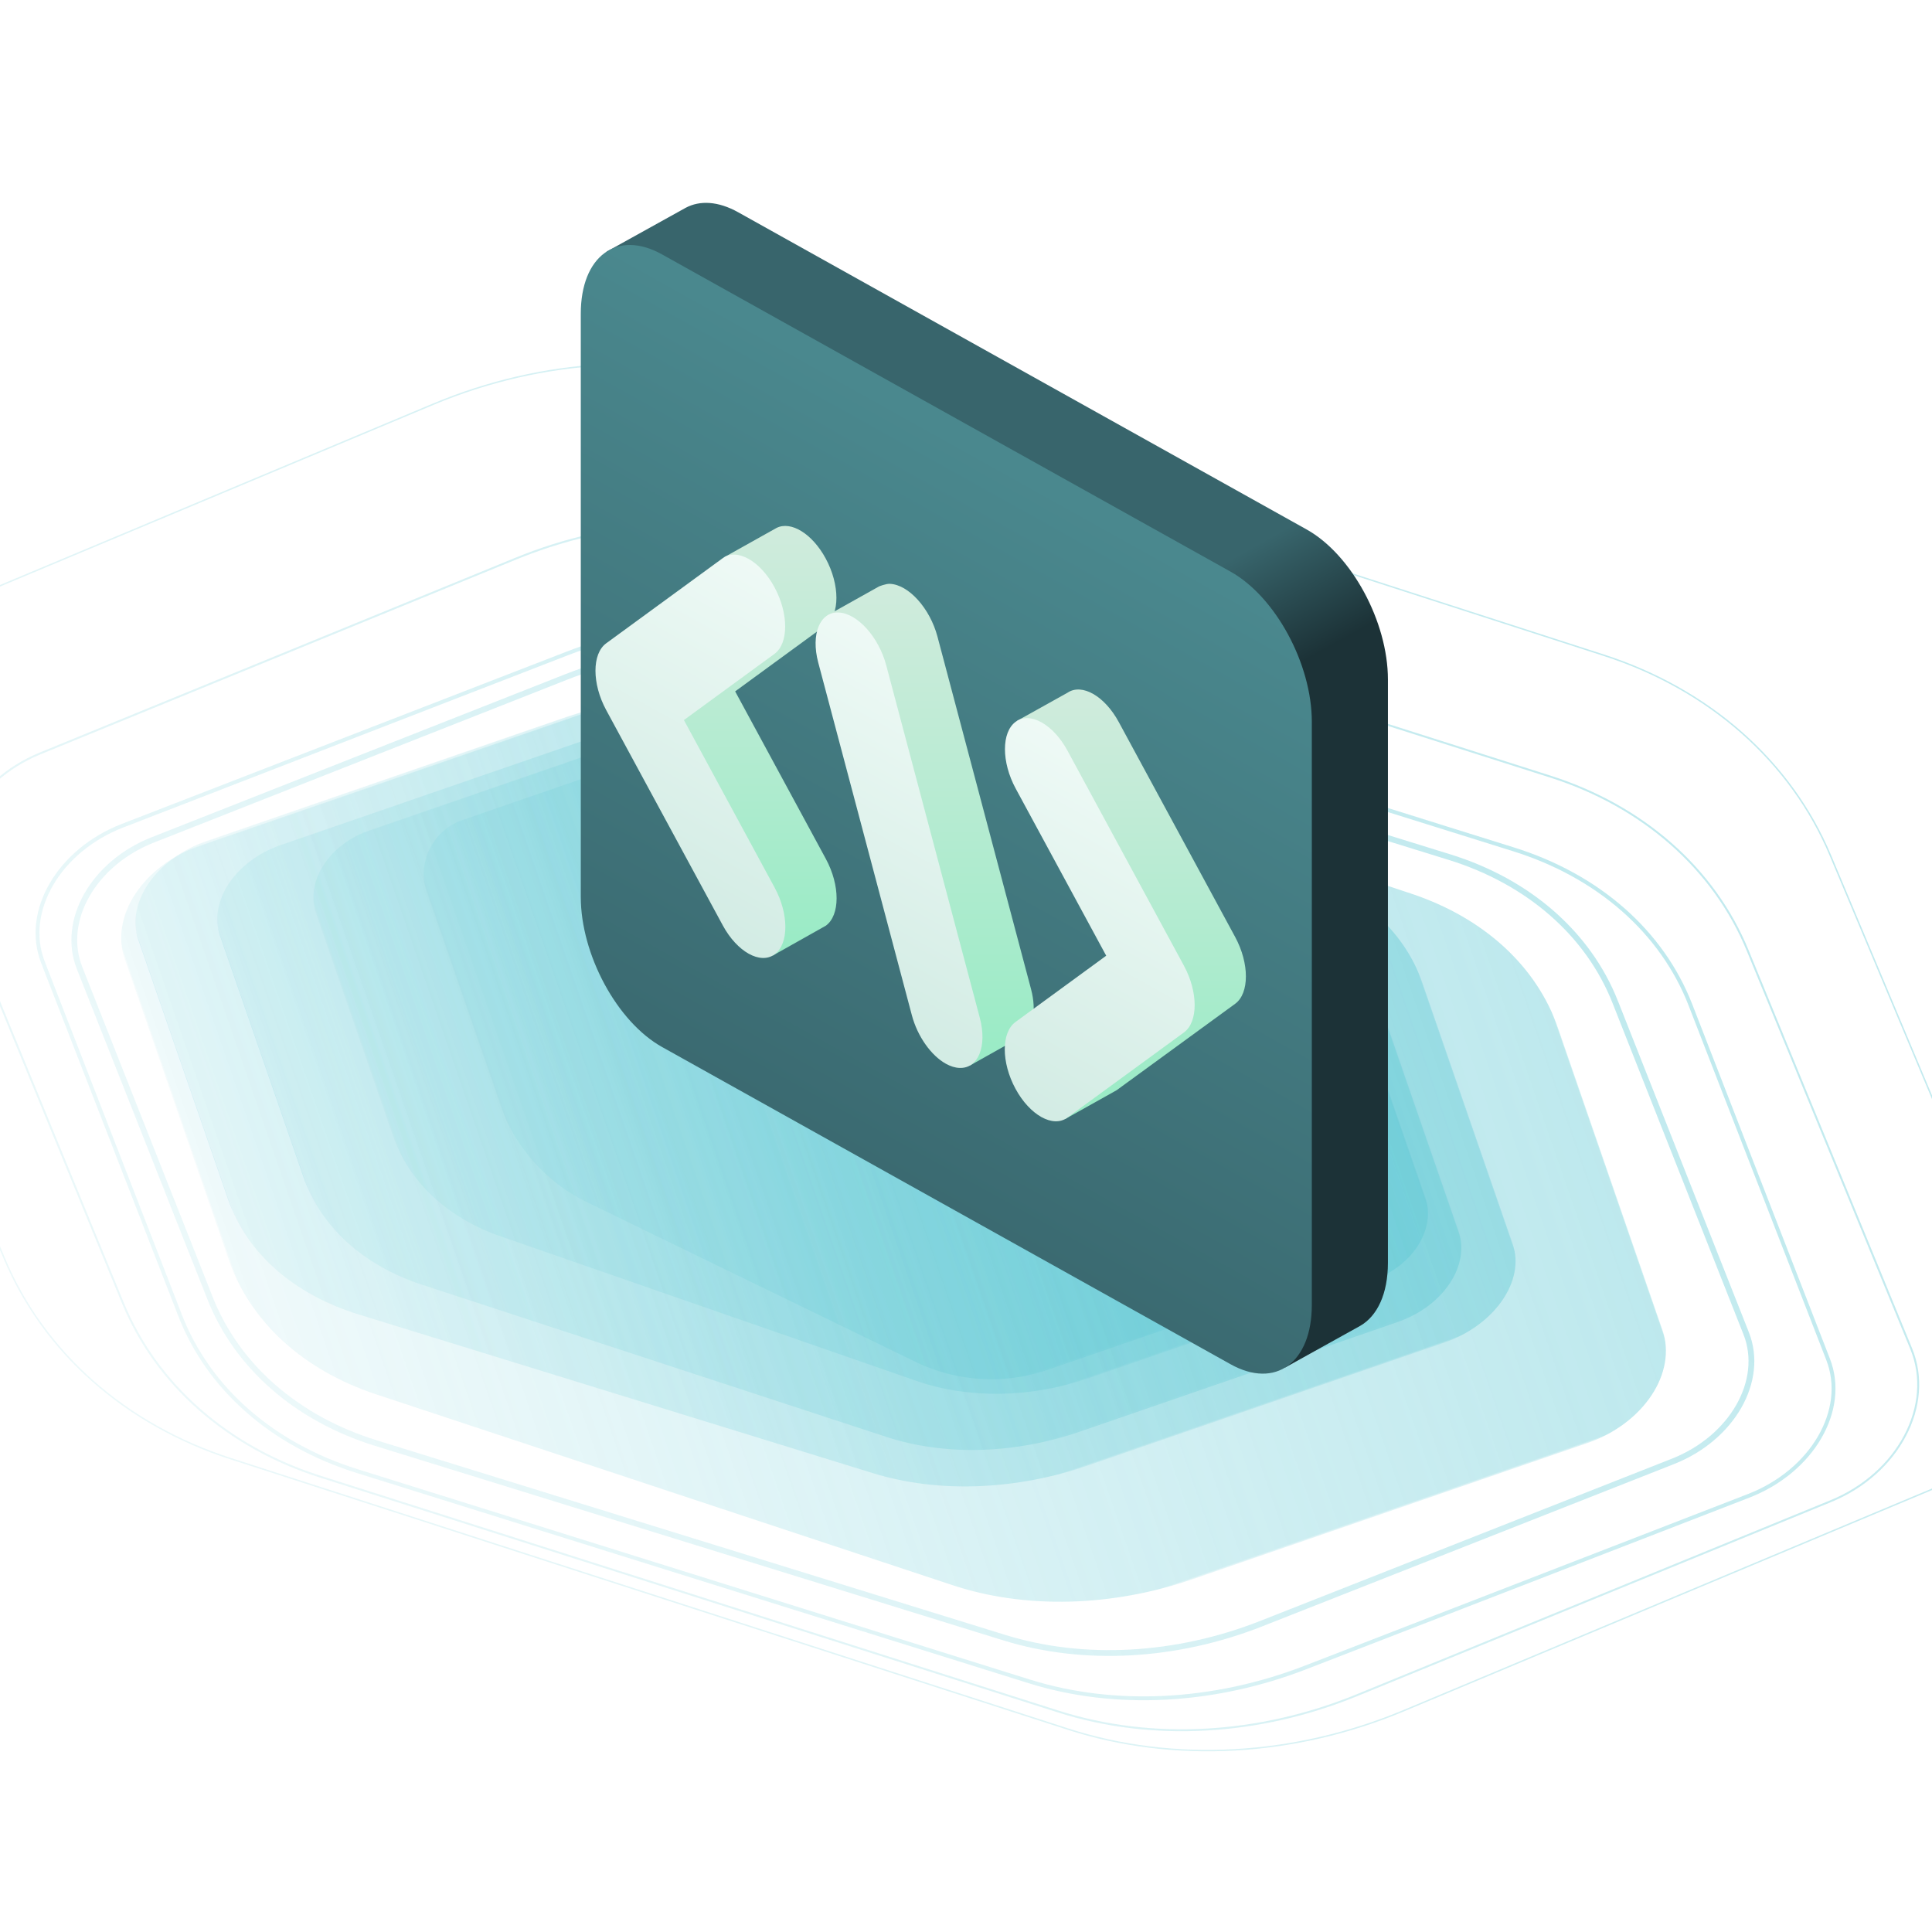 <svg width="1000" xmlns="http://www.w3.org/2000/svg" height="1000" xmlns:xlink="http://www.w3.org/1999/xlink" fill="none"><defs><clipPath id="a" class="frame-clip frame-clip-def"><rect rx="0" ry="0" width="1000" height="1000"/></clipPath></defs><g clip-path="url(#a)"><g class="fills"><rect rx="0" ry="0" width="1000" height="1000" class="frame-background"/></g><g class="frame-children"><g style="opacity: 0.4;"><defs><linearGradient id="b" x1=".5" y1="0" x2=".5" y2="1"><stop offset="0" stop-color="#5cc7d3"/><stop offset="1" stop-color="#5cc7d3" stop-opacity=".245"/></linearGradient><pattern patternUnits="userSpaceOnUse" x="261.435" y="363.82" width="367.804" height="368.196" patternTransform="rotate(70.923 445.108 548.239) skewX(-.048)" id="c"><rect width="367.804" height="368.196" style="fill: url(&quot;#b&quot;);"/></pattern></defs><path d="M632.008 524.425a89.732 89.732 0 0 0-45.598-51.374l-169.14-82.192a89.935 89.935 0 0 0-68.619-4.128l-109.158 37.648c-15.63 5.39-23.924 22.412-18.526 38.02l37.57 108.641a89.74 89.74 0 0 0 45.599 51.374l169.638 82.433a89.923 89.923 0 0 0 68.618 4.129l108.789-37.52c15.629-5.39 23.923-22.412 18.525-38.02l-37.698-109.011Z" fill="url(#c)" class="fills"/></g><g style="opacity: 0.4;"><defs><linearGradient id="d" x1=".5" y1="0" x2=".5" y2="1"><stop offset="0" stop-color="#5cc7d3"/><stop offset="1" stop-color="#5cc7d3" stop-opacity=".245"/></linearGradient><pattern patternUnits="userSpaceOnUse" x="255.958" y="299.02" width="389.439" height="494.537" patternTransform="rotate(70.923 450.45 546.61) skewX(-.048)" id="e"><rect width="389.439" height="494.537" style="fill: url(&quot;#d&quot;);"/></pattern></defs><path d="M697.81 504.348c-8.233-23.808-28.143-42.497-55.349-51.957l-214.834-74.699c-27.206-9.459-59.48-8.914-89.722 1.516l-146.616 50.566c-20.992 7.24-33.376 26.506-27.661 43.032l39.781 115.031c8.233 23.809 28.144 42.498 55.35 51.958l215.467 74.918c27.206 9.46 59.48 8.915 89.722-1.515l146.117-50.394c20.992-7.24 33.377-26.506 27.662-43.032L697.81 504.348Z" fill="url(#e)" class="fills"/></g><g style="opacity: 0.4;"><defs><linearGradient id="f" x1=".5" y1="0" x2=".5" y2="1"><stop offset="0" stop-color="#5cc7d3"/><stop offset="1" stop-color="#5cc7d3" stop-opacity=".245"/></linearGradient><pattern patternUnits="userSpaceOnUse" x="223.473" y="282.861" width="421.893" height="555.903" patternTransform="rotate(70.923 434.185 561.141) skewX(-.048)" id="g"><rect width="421.893" height="555.903" style="fill: url(&quot;#f&quot;);"/></pattern></defs><path d="M711.673 512.091c-8.919-25.792-30.978-45.87-61.323-55.818l-239.619-78.55c-30.345-9.947-66.49-8.949-100.485 2.775l-164.808 56.841c-23.598 8.139-37.707 29.249-31.515 47.152l43.095 124.618c8.92 25.792 30.98 45.87 61.324 55.817l240.324 78.782c30.345 9.947 66.491 8.949 100.486-2.775L723.4 684.285c23.597-8.138 37.707-29.248 31.516-47.152l-43.243-125.042Z" fill="url(#g)" class="fills"/></g><g style="opacity: 0.4;"><defs><linearGradient id="h" x1=".5" y1="0" x2=".5" y2="1"><stop offset="0" stop-color="#5cc7d3"/><stop offset="1" stop-color="#5cc7d3" stop-opacity=".245"/></linearGradient><pattern patternUnits="userSpaceOnUse" x="200.113" y="254.668" width="454.346" height="620.879" patternTransform="rotate(70.923 427.05 565.44) skewX(-.048)" id="i"><rect width="454.346" height="620.879" style="fill: url(&quot;#h&quot;);"/></pattern></defs><path d="M736.367 509.017c-9.606-27.776-33.901-49.212-67.541-59.594L403.19 367.447c-33.639-10.381-73.868-8.857-111.836 4.238l-184.072 63.484c-26.355 9.09-42.314 32.088-35.647 51.368l46.411 134.204c9.606 27.776 33.902 49.212 67.541 59.594l266.418 82.217c33.64 10.381 73.869 8.858 111.837-4.237l183.447-63.269c26.355-9.089 42.314-32.087 35.647-51.368l-46.569-134.661Z" fill="url(#i)" class="fills"/></g><g style="opacity: 0.4;"><defs><linearGradient id="j" x1=".5" y1="0" x2=".5" y2="1"><stop offset="0" stop-color="#5cc7d3"/><stop offset="1" stop-color="#5cc7d3" stop-opacity=".245"/></linearGradient><pattern patternUnits="userSpaceOnUse" x="199.275" y="247.608" width="526.464" height="689.464" patternTransform="rotate(70.923 462.26 592.688) skewX(-.048)" id="k"><rect width="526.464" height="689.464" style="fill: url(&quot;#j&quot;);"/></pattern></defs><path d="M806.485 532.232c-11.131-32.185-38.554-57.275-76.238-69.751l-297.568-98.518c-37.683-12.476-82.54-11.316-124.702 3.226l-204.406 70.497c-29.266 10.094-46.727 36.387-39.001 58.727l53.777 155.506c11.131 32.185 38.555 57.275 76.239 69.751l298.444 98.808c37.683 12.475 82.54 11.316 124.703-3.225l203.711-70.258c29.266-10.093 46.728-36.386 39.001-58.727l-53.96-156.036Z" fill="url(#k)" class="fills"/></g><g style="opacity: 0.4;"><path d="M836.054 518.674c-13.975-35.361-44.895-62.369-85.959-75.083L425.836 343.195c-41.064-12.713-88.907-10.092-133.005 7.289l-213.79 84.262c-30.611 12.065-47.561 41.743-37.86 66.288l67.52 170.849c13.975 35.361 44.897 62.369 85.96 75.083l325.214 100.691c41.064 12.713 88.907 10.093 133.005-7.288l213.064-83.976c30.61-12.064 47.561-41.742 37.86-66.287l-67.75-171.432Z" class="fills"/><g class="strokes"><g class="stroke-shape"><defs><linearGradient id="l" x1=".5" y1="0" x2=".5" y2="1" gradientTransform="rotate(68.436 .5 .5) skewX(-.053)"><stop offset="0" stop-color="#5cc7d3"/><stop offset="1" stop-color="#5cc7d3" stop-opacity=".245"/></linearGradient></defs><path d="M836.054 518.674c-13.975-35.361-44.895-62.369-85.959-75.083L425.836 343.195c-41.064-12.713-88.907-10.092-133.005 7.289l-213.79 84.262c-30.611 12.065-47.561 41.743-37.86 66.288l67.52 170.849c13.975 35.361 44.897 62.369 85.96 75.083l325.214 100.691c41.064 12.713 88.907 10.093 133.005-7.288l213.064-83.976c30.61-12.064 47.561-41.742 37.86-66.287l-67.75-171.432Z" style="fill: none; stroke-width: 3; stroke: url(&quot;#l&quot;);"/></g></g></g><g style="opacity: 0.4;"><path d="M874.983 520.18c-14.694-37.835-47.643-66.816-91.597-80.568L436.303 331.015c-43.954-13.753-95.314-11.15-142.78 7.236L63.405 427.384c-32.948 12.763-51.388 44.398-41.188 70.66l70.998 182.801c14.694 37.834 47.645 66.815 91.598 80.567l348.105 108.917c43.954 13.752 95.314 11.151 142.78-7.235l229.337-88.831c32.947-12.762 51.388-44.396 41.188-70.659l-71.24-183.424Z" class="fills"/><g class="strokes"><g class="stroke-shape"><defs><linearGradient id="m" x1=".5" y1="0" x2=".5" y2="1" gradientTransform="rotate(68.774 .5 .5) skewX(-.052)"><stop offset="0" stop-color="#5cc7d3"/><stop offset="1" stop-color="#5cc7d3" stop-opacity=".245"/></linearGradient></defs><path d="M874.983 520.18c-14.694-37.835-47.643-66.816-91.597-80.568L436.303 331.015c-43.954-13.753-95.314-11.15-142.78 7.236L63.405 427.384c-32.948 12.763-51.388 44.398-41.188 70.66l70.998 182.801c14.694 37.834 47.645 66.815 91.598 80.567l348.105 108.917c43.954 13.752 95.314 11.151 142.78-7.235l229.337-88.831c32.947-12.762 51.388-44.396 41.188-70.659l-71.24-183.424Z" style="fill: none; stroke-width: 2; stroke: url(&quot;#m&quot;);"/></g></g></g><g style="opacity: 0.4;"><path d="M905.058 491.801c-17.456-42.51-54.368-75.017-102.616-90.371L421.448 280.184c-48.248-15.354-103.881-12.298-154.658 8.497L20.616 389.496c-35.247 14.435-53.997 50.056-41.88 79.563l84.34 205.388c17.456 42.509 54.37 75.016 102.618 90.37L547.81 886.42c48.248 15.354 103.881 12.299 154.659-8.496l245.337-100.473c35.246-14.434 53.997-50.055 41.88-79.563l-84.628-206.087Z" class="fills"/><g class="strokes"><g class="inner-stroke-shape"><defs><linearGradient id="o" x1=".5" y1="0" x2=".5" y2="1" gradientTransform="rotate(67.675 .5 .5) skewX(-.054)"><stop offset="0" stop-color="#5cc7d3"/><stop offset="1" stop-color="#5cc7d3" stop-opacity=".245"/></linearGradient><clipPath id="p"><use href="#n"/></clipPath><path d="M905.058 491.801c-17.456-42.51-54.368-75.017-102.616-90.371L421.448 280.184c-48.248-15.354-103.881-12.298-154.658 8.497L20.616 389.496c-35.247 14.435-53.997 50.056-41.88 79.563l84.34 205.388c17.456 42.509 54.37 75.016 102.618 90.37L547.81 886.42c48.248 15.354 103.881 12.299 154.659-8.496l245.337-100.473c35.246-14.434 53.997-50.055 41.88-79.563l-84.628-206.087Z" id="n" style="fill: none; stroke-width: 2; stroke: url(&quot;#o&quot;);"/></defs><use href="#n" clip-path="url('#p')"/></g></g></g><g style="opacity: 0.4;"><path d="M947.757 442.639c-20.516-48.817-62.774-86.169-117.48-103.839L398.294 199.265c-54.706-17.67-117.378-14.212-174.228 9.615L-51.548 324.394c-39.463 16.54-59.908 57.416-45.668 91.301L1.906 651.557c20.515 48.817 62.776 86.168 117.481 103.839l433.255 139.945c54.706 17.67 117.378 14.213 174.228-9.614l274.678-115.121c39.462-16.539 59.908-57.415 45.668-91.301l-99.459-236.666Z" class="fills"/><g class="strokes"><g class="inner-stroke-shape"><defs><linearGradient id="r" x1=".5" y1="0" x2=".5" y2="1" gradientTransform="rotate(67.205 .5 .5) skewX(-.055)"><stop offset="0" stop-color="#5cc7d3"/><stop offset="1" stop-color="#5cc7d3" stop-opacity=".245"/></linearGradient><clipPath id="s"><use href="#q"/></clipPath><path d="M947.757 442.639c-20.516-48.817-62.774-86.169-117.48-103.839L398.294 199.265c-54.706-17.67-117.378-14.212-174.228 9.615L-51.548 324.394c-39.463 16.54-59.908 57.416-45.668 91.301L1.906 651.557c20.515 48.817 62.776 86.168 117.481 103.839l433.255 139.945c54.706 17.67 117.378 14.213 174.228-9.614l274.678-115.121c39.462-16.539 59.908-57.415 45.668-91.301l-99.459-236.666Z" id="q" style="fill: none; stroke-width: 1.5; stroke: url(&quot;#r&quot;);"/></defs><use href="#q" clip-path="url('#s')"/></g></g></g><g xmlns:xlink="http://www.w3.org/1999/xlink" xml:space="preserve" style="fill: rgb(0, 0, 0);"><defs><linearGradient x1="176.594" y1="232.574" x2="203.696" y2="185.631" id="v" gradientUnits="userSpaceOnUse" gradientTransform="matrix(-1.225 0 0 1.184 823 105)"><stop stop-color="#1c3237" offset="0"/><stop stop-color="#38656c" offset="1"/></linearGradient></defs><path d="m313.927 130.286 41-22.741c7.33-3.901 16.795-3.46 27.146 2.317l294.246 164.192c23.233 12.966 42.07 47.751 42.07 77.693v301.807c0 16.207-5.546 27.617-14.294 32.671l-38.869 21.585Z" fill="url(#v)" style="fill: url(&quot;#v&quot;);" class="fills"/><defs><linearGradient x1="176.577" y1="-12.222" x2="176.577" y2="-356.152" id="w" gradientTransform="matrix(-1.061 -.592 0 1.367 677.067 813.138)" gradientUnits="userSpaceOnUse"><stop stop-color="#38656c" offset="0"/><stop stop-color="#4a888e" offset="1"/></linearGradient></defs><path d="m342.684 131.686 294.243 164.192c23.235 12.966 42.071 47.751 42.071 77.694V675.38c0 29.943-18.836 43.706-42.071 30.74L342.684 541.93c-23.236-12.967-42.072-47.751-42.072-77.694V162.428c-.001-29.944 18.836-43.707 42.072-30.742Z" fill="url(#w)" style="fill: url(&quot;#w&quot;);" class="fills"/><defs><linearGradient x1="193.773" y1="409.988" x2="193.773" y2="208.902" xlink:href="#x" id="y" gradientUnits="userSpaceOnUse" gradientTransform="matrix(-1.225 0 0 1.184 823 105)"/><linearGradient id="x"><stop stop-color="#96ebc4" offset="0"/><stop stop-color="#d1ebdd" offset="1"/></linearGradient></defs><path d="m581.337 492.802-54.804-119.757 26.061-14.528c7.43-4.958 19.17 1.72 26.459 15.182l60.268 111.296c7.405 13.677 7.405 29.149 0 34.559l-61.382 44.757-26.832 15.012Z" fill="url(#y)" style="fill: url(&quot;#y&quot;);" class="fills"/><defs><linearGradient x1="358.311" y1="338.402" x2="358.311" y2="137.376" xlink:href="#z" id="A" gradientUnits="userSpaceOnUse" gradientTransform="matrix(-1.225 0 0 1.184 823 105)"/><linearGradient id="z"><stop stop-color="#96ebc4" offset="0"/><stop stop-color="#d1ebdd" offset="1"/></linearGradient></defs><path d="m335.397 354.968 39.723-66.711 26.851-15.022-.002.003c7.449-3.702 18.454 2.985 25.404 15.823 7.405 13.675 7.405 29.148 0 34.558l-46.859 34.239 46.953 86.708c7.407 13.675 7.407 29.148 0 34.559-.258.188-27.496 15.473-27.496 15.473Z" fill="url(#A)" style="fill: url(&quot;#A&quot;);" class="fills"/><defs><linearGradient x1="278.617" y1="387.635" x2="278.617" y2="162.222" xlink:href="#B" id="C" gradientUnits="userSpaceOnUse" gradientTransform="matrix(-1.225 0 0 1.184 823 105)"/><linearGradient id="B"><stop stop-color="#96ebc4" offset="0"/><stop stop-color="#d1ebdd" offset="1"/></linearGradient></defs><path d="M454.984 303.538s3.474-1.436 5.588-1.351c9.716.394 20.761 12.63 24.662 27.334l48.44 182.483c3.042 11.457.833 21-4.882 24.481l-26.834 15.066-73.396-233.226Z" fill="url(#C)" style="fill: url(&quot;#C&quot;);" class="fills"/><defs><linearGradient gradientUnits="userSpaceOnUse" y1="55.926" id="E" xlink:href="#D" x1="100.946" y2="-104.039" x2="100.946" gradientTransform="matrix(-1.061 -.592 0 1.367 676.264 588.374)"/><linearGradient id="D"><stop stop-color="#d1ebe3" offset="0"/><stop stop-color="#effaf6" offset="1"/></linearGradient></defs><path d="M539.028 578.181c4.853 2.708 9.705 3.03 13.408.324l60.362-44.104c7.407-5.41 7.407-20.884 0-34.559L552.53 388.546c-7.404-13.674-19.411-20.375-26.816-14.964-7.407 5.41-7.407 20.884 0 34.559l46.857 86.534-46.953 34.307c-7.406 5.41-7.406 20.884 0 34.559 3.705 6.837 8.557 11.932 13.41 14.64Z" fill="url(#E)" style="fill: url(&quot;#E&quot;);" class="fills"/><defs><linearGradient gradientUnits="userSpaceOnUse" y1="55.928" id="G" xlink:href="#F" x1="300.71" y2="-104.037" x2="300.71" gradientTransform="matrix(-1.061 -.592 0 1.367 676.264 588.374)"/><linearGradient id="F"><stop stop-color="#d1ebe3" offset="0"/><stop stop-color="#effaf6" offset="1"/></linearGradient></defs><path d="M387.537 493.647c4.854 2.708 9.706 3.03 13.409.325 7.405-5.412 7.405-20.884 0-34.559l-46.953-86.708 46.857-34.239c7.407-5.411 7.407-20.883 0-34.558-7.405-13.676-19.412-20.376-26.816-14.965l-60.268 44.036c-7.407 5.411-7.407 20.883 0 34.559l60.362 111.469c3.703 6.838 8.556 11.931 13.409 14.64Z" fill="url(#G)" style="fill: url(&quot;#G&quot;);" class="fills"/><defs><linearGradient gradientUnits="userSpaceOnUse" y1="55.927" id="I" xlink:href="#H" x1="198.892" y2="-104.037" x2="198.892" gradientTransform="matrix(-1.061 -.592 0 1.367 676.264 588.374)"/><linearGradient id="H"><stop stop-color="#d1ebe3" offset="0"/><stop stop-color="#effaf6" offset="1"/></linearGradient></defs><path d="M489.562 550.584c2.354 1.313 4.744 2.08 7.061 2.173 9.719.394 14.433-11.205 10.531-25.906l-48.44-182.483c-3.903-14.703-14.947-26.94-24.662-27.334-9.719-.394-14.433 11.205-10.531 25.907l48.439 182.483c2.972 11.197 10.087 20.967 17.602 25.16Z" fill="url(#I)" style="fill: url(&quot;#I&quot;);" class="fills"/></g></g></g></svg>